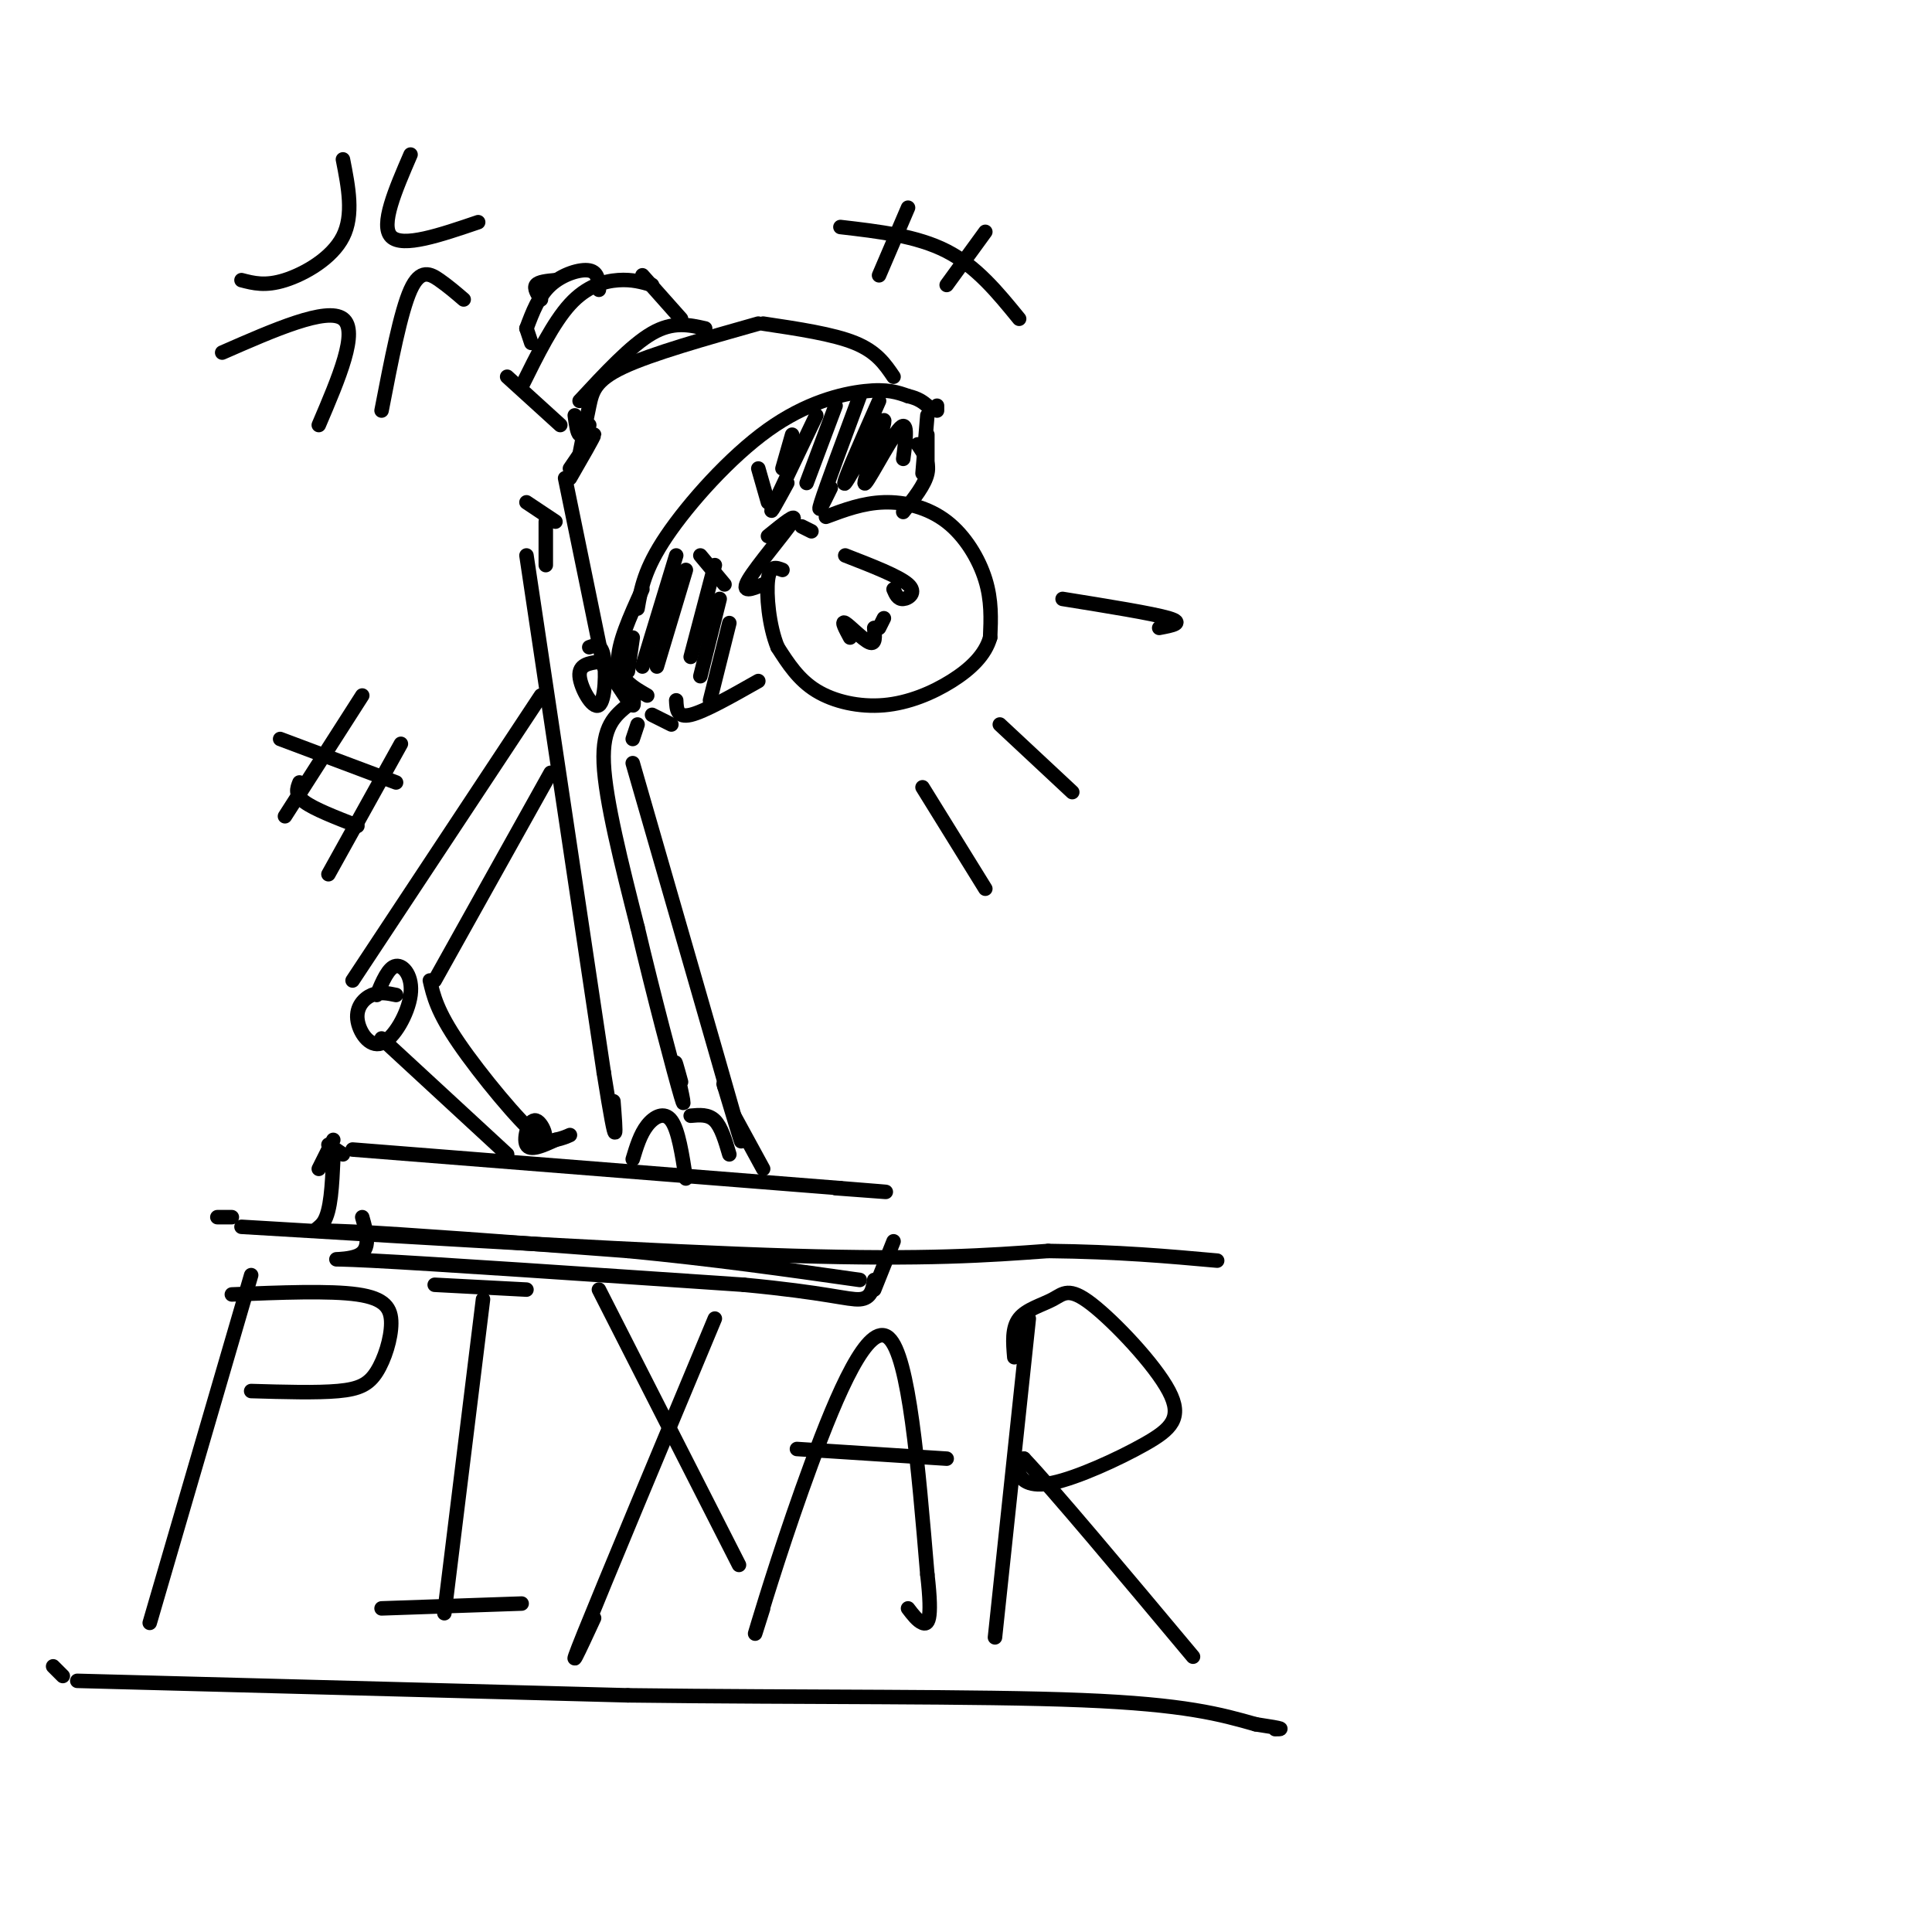 <svg viewBox='0 0 400 400' version='1.1' xmlns='http://www.w3.org/2000/svg' xmlns:xlink='http://www.w3.org/1999/xlink'><g fill='none' stroke='rgb(0,0,0)' stroke-width='3' stroke-linecap='round' stroke-linejoin='round'><path d='M130,139c0.000,0.000 1.000,-7.000 1,-7'/><path d='M132,126c0.702,-4.095 1.405,-8.190 6,-15c4.595,-6.810 13.083,-16.333 21,-22c7.917,-5.667 15.262,-7.476 20,-8c4.738,-0.524 6.869,0.238 9,1'/><path d='M188,82c2.167,0.500 3.083,1.250 4,2'/><path d='M194,84c0.000,0.000 0.000,1.000 0,1'/><path d='M133,122c-2.583,5.667 -5.167,11.333 -5,15c0.167,3.667 3.083,5.333 6,7'/><path d='M131,143c0.167,1.667 0.333,3.333 0,3c-0.333,-0.333 -1.167,-2.667 -2,-5'/><path d='M130,142c0.000,0.000 -3.000,-4.000 -3,-4'/><path d='M130,145c0.000,0.000 -4.000,-6.000 -4,-6'/><path d='M125,138c0.000,0.000 -8.000,-39.000 -8,-39'/><path d='M120,94c0.689,-3.533 1.378,-7.067 2,-10c0.622,-2.933 1.178,-5.267 7,-8c5.822,-2.733 16.911,-5.867 28,-9'/><path d='M158,67c7.250,1.083 14.500,2.167 19,4c4.500,1.833 6.250,4.417 8,7'/><path d='M122,88c-0.750,1.167 -1.500,2.333 -2,2c-0.500,-0.333 -0.750,-2.167 -1,-4'/><path d='M120,83c5.333,-5.750 10.667,-11.500 15,-14c4.333,-2.500 7.667,-1.750 11,-1'/><path d='M116,88c0.000,0.000 -11.000,-10.000 -11,-10'/><path d='M108,80c3.267,-6.600 6.533,-13.200 10,-17c3.467,-3.800 7.133,-4.800 10,-5c2.867,-0.200 4.933,0.400 7,1'/><path d='M133,57c0.000,0.000 8.000,9.000 8,9'/><path d='M110,71c0.000,0.000 -1.000,-3.000 -1,-3'/><path d='M109,68c1.267,-3.378 2.533,-6.756 5,-9c2.467,-2.244 6.133,-3.356 8,-3c1.867,0.356 1.933,2.178 2,4'/><path d='M112,62c-0.750,-1.167 -1.500,-2.333 -1,-3c0.500,-0.667 2.250,-0.833 4,-1'/><path d='M157,97c0.000,0.000 2.000,7.000 2,7'/><path d='M145,115c0.000,0.000 5.000,6.000 5,6'/><path d='M159,111c3.178,-2.578 6.356,-5.156 5,-3c-1.356,2.156 -7.244,9.044 -9,12c-1.756,2.956 0.622,1.978 3,1'/><path d='M166,109c0.000,0.000 2.000,1.000 2,1'/><path d='M171,107c3.833,-1.435 7.667,-2.869 12,-3c4.333,-0.131 9.167,1.042 13,4c3.833,2.958 6.667,7.702 8,12c1.333,4.298 1.167,8.149 1,12'/><path d='M205,132c-1.006,3.573 -4.022,6.504 -8,9c-3.978,2.496 -8.917,4.557 -14,5c-5.083,0.443 -10.309,-0.730 -14,-3c-3.691,-2.270 -5.845,-5.635 -8,-9'/><path d='M161,134c-1.822,-4.422 -2.378,-10.978 -2,-14c0.378,-3.022 1.689,-2.511 3,-2'/><path d='M140,145c0.083,1.833 0.167,3.667 3,3c2.833,-0.667 8.417,-3.833 14,-7'/><path d='M190,92c1.250,1.833 2.500,3.667 2,6c-0.500,2.333 -2.750,5.167 -5,8'/><path d='M109,104c0.000,0.000 6.000,4.000 6,4'/><path d='M113,108c0.000,0.000 0.000,9.000 0,9'/><path d='M109,115c0.000,0.000 16.000,107.000 16,107'/><path d='M125,222c3.000,18.833 2.500,12.417 2,6'/><path d='M130,146c-2.667,2.167 -5.333,4.333 -5,12c0.333,7.667 3.667,20.833 7,34'/><path d='M132,192c3.190,13.571 7.667,30.500 9,35c1.333,4.500 -0.476,-3.429 -1,-6c-0.524,-2.571 0.238,0.214 1,3'/><path d='M122,134c1.238,-0.446 2.476,-0.893 3,2c0.524,2.893 0.333,9.125 -1,10c-1.333,0.875 -3.810,-3.607 -4,-6c-0.190,-2.393 1.905,-2.696 4,-3'/><path d='M135,148c0.000,0.000 4.000,2.000 4,2'/><path d='M132,150c0.000,0.000 -1.000,3.000 -1,3'/><path d='M131,158c8.917,30.917 17.833,61.833 21,73c3.167,11.167 0.583,2.583 -2,-6'/><path d='M150,225c-0.333,-1.000 -0.167,-0.500 0,0'/><path d='M112,144c0.000,0.000 -39.000,59.000 -39,59'/><path d='M114,160c0.000,0.000 -24.000,43.000 -24,43'/><path d='M78,206c1.214,-2.882 2.427,-5.764 4,-6c1.573,-0.236 3.504,2.174 3,6c-0.504,3.826 -3.444,9.067 -6,10c-2.556,0.933 -4.726,-2.441 -5,-5c-0.274,-2.559 1.350,-4.303 3,-5c1.650,-0.697 3.325,-0.349 5,0'/><path d='M79,215c0.000,0.000 26.000,24.000 26,24'/><path d='M89,203c0.750,3.211 1.499,6.421 6,13c4.501,6.579 12.753,16.526 16,19c3.247,2.474 1.490,-2.526 0,-3c-1.490,-0.474 -2.711,3.579 -2,5c0.711,1.421 3.356,0.211 6,-1'/><path d='M115,236c1.500,-0.333 2.250,-0.667 3,-1'/><path d='M68,237c0.000,0.000 3.000,2.000 3,2'/><path d='M73,238c0.000,0.000 101.000,8.000 101,8'/><path d='M174,246c16.667,1.333 7.833,0.667 -1,0'/><path d='M69,236c0.000,0.000 -3.000,6.000 -3,6'/><path d='M69,240c-0.244,5.356 -0.489,10.711 -2,13c-1.511,2.289 -4.289,1.511 6,2c10.289,0.489 33.644,2.244 57,4'/><path d='M130,259c17.500,1.667 32.750,3.833 48,6'/><path d='M181,267c0.000,0.000 4.000,-10.000 4,-10'/><path d='M75,252c0.956,3.378 1.911,6.756 -1,8c-2.911,1.244 -9.689,0.356 3,1c12.689,0.644 44.844,2.822 77,5'/><path d='M154,266c17.178,1.622 21.622,3.178 24,3c2.378,-0.178 2.689,-2.089 3,-4'/><path d='M175,115c5.556,2.156 11.111,4.311 13,6c1.889,1.689 0.111,2.911 -1,3c-1.111,0.089 -1.556,-0.956 -2,-2'/><path d='M183,128c0.000,0.000 -1.000,2.000 -1,2'/><path d='M181,130c0.156,1.778 0.311,3.556 -1,3c-1.311,-0.556 -4.089,-3.444 -5,-4c-0.911,-0.556 0.044,1.222 1,3'/><path d='M220,124c9.333,1.500 18.667,3.000 22,4c3.333,1.000 0.667,1.500 -2,2'/><path d='M207,150c0.000,0.000 15.000,14.000 15,14'/><path d='M191,163c0.000,0.000 13.000,21.000 13,21'/><path d='M52,264c0.000,0.000 -21.000,72.000 -21,72'/><path d='M48,268c10.140,-0.408 20.281,-0.817 26,0c5.719,0.817 7.018,2.858 7,6c-0.018,3.142 -1.351,7.384 -3,10c-1.649,2.616 -3.614,3.604 -8,4c-4.386,0.396 -11.193,0.198 -18,0'/><path d='M90,266c0.000,0.000 19.000,1.000 19,1'/><path d='M100,269c0.000,0.000 -8.000,65.000 -8,65'/><path d='M79,333c0.000,0.000 29.000,-1.000 29,-1'/><path d='M124,267c0.000,0.000 29.000,57.000 29,57'/><path d='M148,273c-11.417,27.333 -22.833,54.667 -27,65c-4.167,10.333 -1.083,3.667 2,-3'/><path d='M158,333c-1.238,3.935 -2.476,7.869 -1,3c1.476,-4.869 5.667,-18.542 11,-33c5.333,-14.458 11.810,-29.702 16,-26c4.190,3.702 6.095,26.351 8,49'/><path d='M192,326c1.156,9.978 0.044,10.422 -1,10c-1.044,-0.422 -2.022,-1.711 -3,-3'/><path d='M165,300c0.000,0.000 31.000,2.000 31,2'/><path d='M213,273c0.000,0.000 -7.000,66.000 -7,66'/><path d='M210,281c-0.258,-3.025 -0.517,-6.050 1,-8c1.517,-1.950 4.808,-2.824 7,-4c2.192,-1.176 3.283,-2.653 8,1c4.717,3.653 13.060,12.438 16,18c2.940,5.563 0.479,7.903 -5,11c-5.479,3.097 -13.975,6.949 -19,8c-5.025,1.051 -6.579,-0.700 -7,-2c-0.421,-1.300 0.289,-2.150 1,-3'/><path d='M212,302c6.000,6.333 20.500,23.667 35,41'/><path d='M192,86c0.000,0.000 -1.000,12.000 -1,12'/><path d='M192,90c0.000,0.000 0.000,7.000 0,7'/><path d='M140,115c0.000,0.000 -7.000,23.000 -7,23'/><path d='M142,118c0.000,0.000 -6.000,20.000 -6,20'/><path d='M148,117c0.000,0.000 -5.000,19.000 -5,19'/><path d='M149,124c0.000,0.000 -4.000,16.000 -4,16'/><path d='M151,129c0.000,0.000 -4.000,16.000 -4,16'/><path d='M164,90c0.000,0.000 -2.000,7.000 -2,7'/><path d='M169,86c-4.000,8.333 -8.000,16.667 -9,19c-1.000,2.333 1.000,-1.333 3,-5'/><path d='M173,84c0.000,0.000 -6.000,16.000 -6,16'/><path d='M178,82c-3.500,9.417 -7.000,18.833 -8,22c-1.000,3.167 0.500,0.083 2,-3'/><path d='M182,83c-4.040,9.148 -8.080,18.297 -7,17c1.080,-1.297 7.279,-13.038 8,-13c0.721,0.038 -4.037,11.856 -4,13c0.037,1.144 4.868,-8.388 7,-11c2.132,-2.612 1.566,1.694 1,6'/><path d='M118,99c2.500,-4.333 5.000,-8.667 5,-9c0.000,-0.333 -2.500,3.333 -5,7'/><path d='M131,240c0.778,-2.578 1.556,-5.156 3,-7c1.444,-1.844 3.556,-2.956 5,-1c1.444,1.956 2.222,6.978 3,12'/><path d='M143,231c1.833,-0.167 3.667,-0.333 5,1c1.333,1.333 2.167,4.167 3,7'/><path d='M152,231c0.000,0.000 6.000,11.000 6,11'/><path d='M11,345c0.000,0.000 2.000,2.000 2,2'/><path d='M16,348c0.000,0.000 114.000,3.000 114,3'/><path d='M130,351c37.022,0.467 72.578,0.133 94,1c21.422,0.867 28.711,2.933 36,5'/><path d='M260,357c6.667,1.000 5.333,1.000 4,1'/><path d='M45,252c0.000,0.000 3.000,0.000 3,0'/><path d='M50,254c43.083,2.583 86.167,5.167 114,6c27.833,0.833 40.417,-0.083 53,-1'/><path d='M217,259c14.667,0.167 24.833,1.083 35,2'/><path d='M174,47c7.917,0.917 15.833,1.833 22,5c6.167,3.167 10.583,8.583 15,14'/><path d='M182,57c0.000,0.000 6.000,-14.000 6,-14'/><path d='M196,59c0.000,0.000 8.000,-11.000 8,-11'/><path d='M68,181c0.000,0.000 15.000,-27.000 15,-27'/><path d='M59,169c0.000,0.000 16.000,-25.000 16,-25'/><path d='M58,153c0.000,0.000 24.000,9.000 24,9'/><path d='M62,162c-0.500,1.250 -1.000,2.500 1,4c2.000,1.500 6.500,3.250 11,5'/><path d='M46,73c10.833,-4.750 21.667,-9.500 25,-7c3.333,2.500 -0.833,12.250 -5,22'/><path d='M79,85c1.978,-10.244 3.956,-20.489 6,-25c2.044,-4.511 4.156,-3.289 6,-2c1.844,1.289 3.422,2.644 5,4'/><path d='M50,58c2.467,0.644 4.933,1.289 9,0c4.067,-1.289 9.733,-4.511 12,-9c2.267,-4.489 1.133,-10.244 0,-16'/><path d='M85,32c-3.167,7.333 -6.333,14.667 -4,17c2.333,2.333 10.167,-0.333 18,-3'/></g>
</svg>